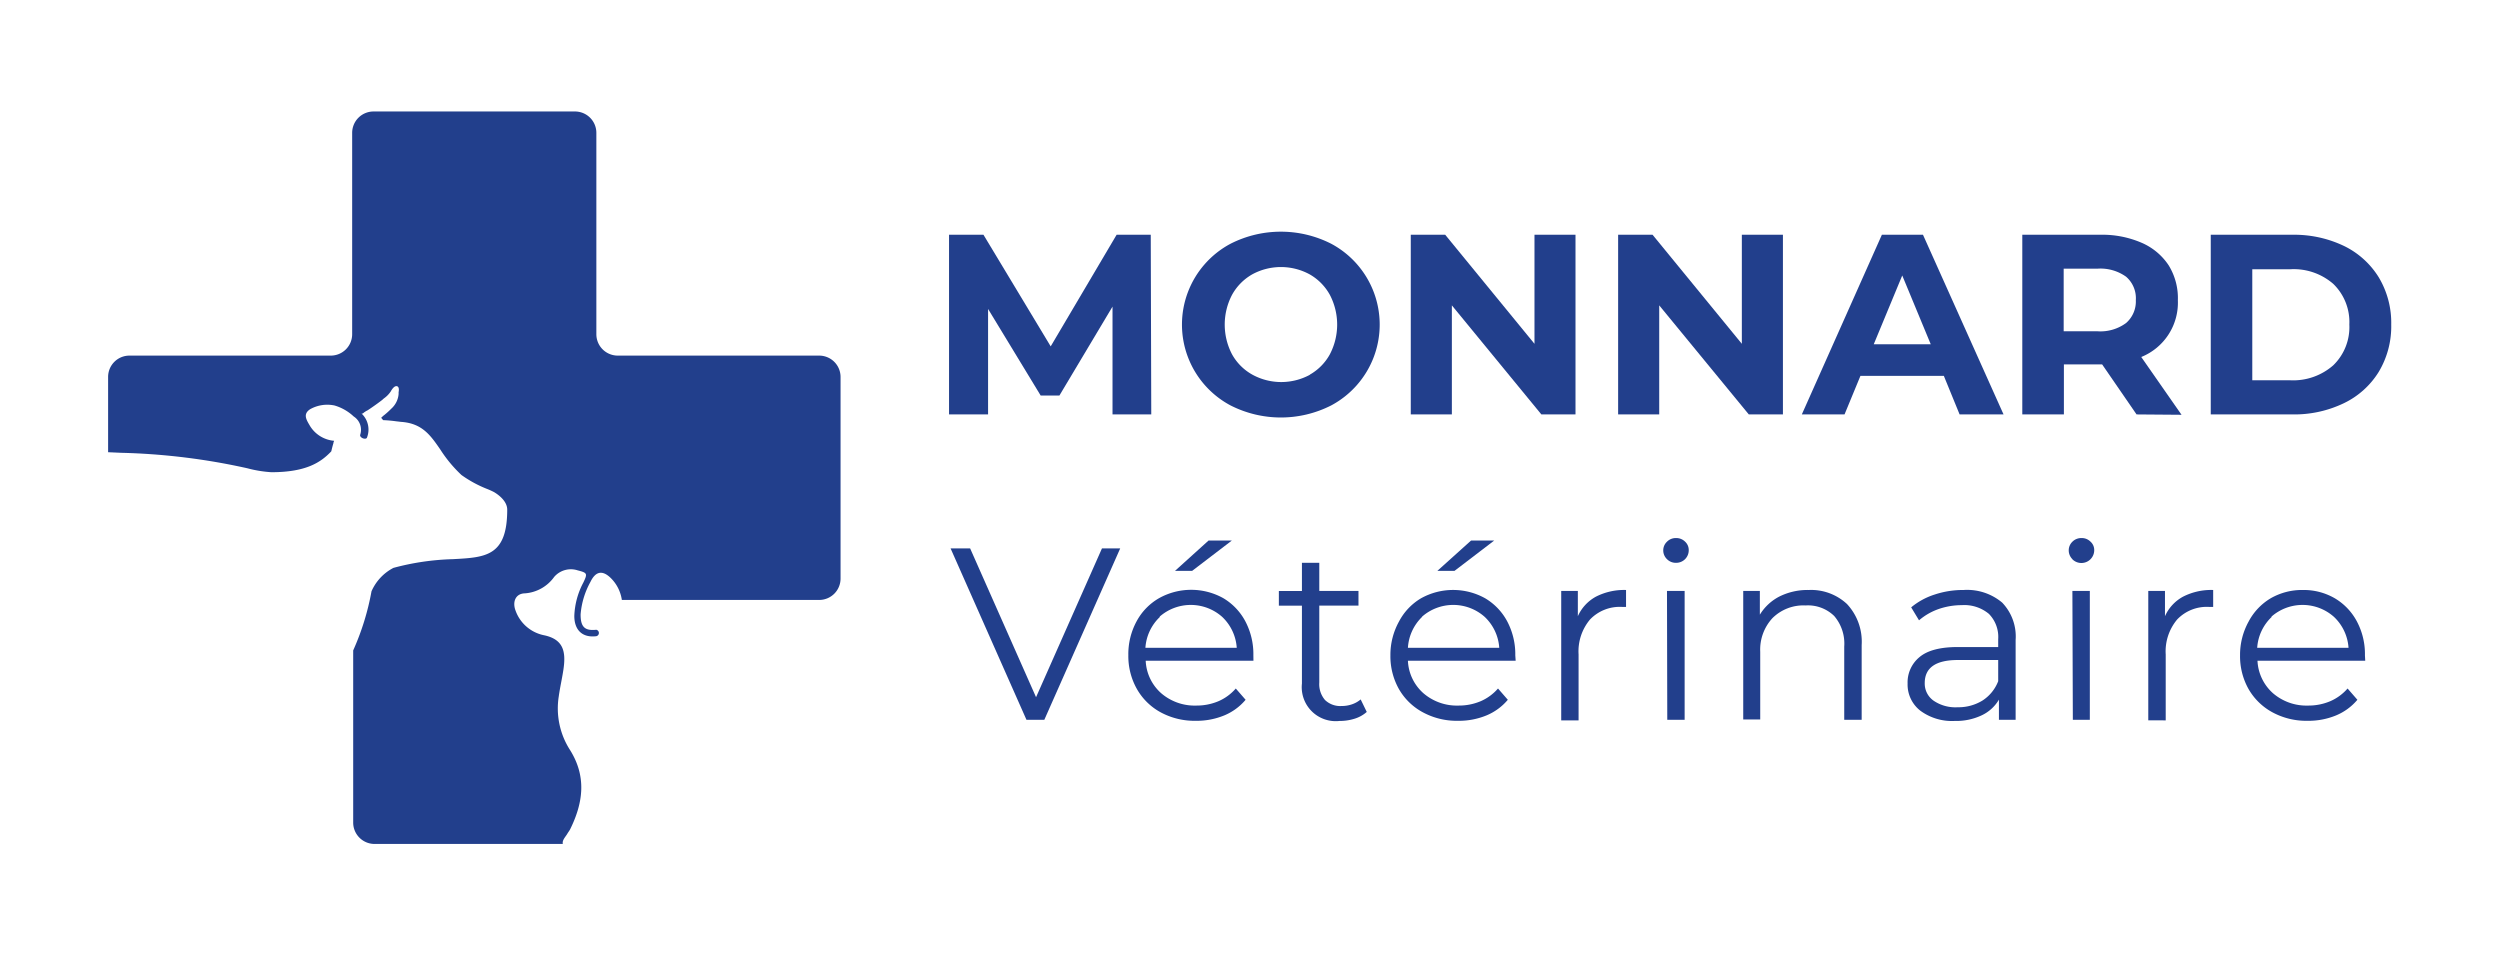 <?xml version="1.0" encoding="UTF-8"?>
<svg xmlns="http://www.w3.org/2000/svg" viewBox="0 0 341.32 130.7">
  <defs>
    <style>.cls-1{fill:#fff;}.cls-2{fill:#223f8c;}</style>
  </defs>
  <title>IMG</title>
  <g id="Layer_2" data-name="Layer 2">
    <g id="Calque_1" data-name="Calque 1">
      <rect class="cls-1" width="341.32" height="130.7"></rect>
      <path class="cls-2" d="M152.94,74.87l-10.36,23.4h-2.44l-10.36-23.4h2.67l9,20.32,9-20.32Z"></path>
      <path class="cls-2" d="M171.13,90.21H156.42a6.28,6.28,0,0,0,2.11,4.43,7,7,0,0,0,4.81,1.69,7.62,7.62,0,0,0,3-.59A6.57,6.57,0,0,0,168.72,94l1.34,1.54a7.61,7.61,0,0,1-2.93,2.14,9.87,9.87,0,0,1-3.86.73,9.73,9.73,0,0,1-4.79-1.15,8.27,8.27,0,0,1-3.26-3.19,9.12,9.12,0,0,1-1.17-4.62,9.39,9.39,0,0,1,1.12-4.61,8,8,0,0,1,3.07-3.17,9,9,0,0,1,8.78,0,8.08,8.08,0,0,1,3,3.15,9.6,9.6,0,0,1,1.1,4.63Zm-12.75-6a6.38,6.38,0,0,0-2,4.23h12.47a6.38,6.38,0,0,0-2-4.23,6.45,6.45,0,0,0-8.55,0ZM165,73.8h3.18l-5.42,4.14h-2.34Z"></path>
      <path class="cls-2" d="M186.6,97.2a4.54,4.54,0,0,1-1.65.92,6.72,6.72,0,0,1-2.06.31,4.64,4.64,0,0,1-5.14-5.11V82.69H174.6v-2h3.15V76.84h2.37v3.84h5.35v2h-5.35V93.18a3.32,3.32,0,0,0,.78,2.39,3,3,0,0,0,2.26.82,4.27,4.27,0,0,0,1.42-.23,3.64,3.64,0,0,0,1.19-.67Z"></path>
      <path class="cls-2" d="M206.93,90.21H192.22a6.28,6.28,0,0,0,2.11,4.43,7,7,0,0,0,4.81,1.69,7.62,7.62,0,0,0,3-.59A6.57,6.57,0,0,0,204.52,94l1.34,1.54a7.61,7.61,0,0,1-2.93,2.14,9.87,9.87,0,0,1-3.86.73,9.73,9.73,0,0,1-4.79-1.15A8.27,8.27,0,0,1,191,94.09a9.12,9.12,0,0,1-1.17-4.62A9.39,9.39,0,0,1,191,84.86,8,8,0,0,1,194,81.69a9,9,0,0,1,8.78,0,8.08,8.08,0,0,1,3,3.15,9.6,9.6,0,0,1,1.1,4.63Zm-12.76-6a6.41,6.41,0,0,0-1.95,4.23h12.47a6.38,6.38,0,0,0-2-4.23,6.46,6.46,0,0,0-8.56,0Zm6.67-10.41H204l-5.42,4.14h-2.34Z"></path>
      <path class="cls-2" d="M217.91,81.45a8.47,8.47,0,0,1,4.09-.9v2.31l-.56,0a5.62,5.62,0,0,0-4.35,1.71,6.77,6.77,0,0,0-1.57,4.78v9h-2.37V80.68h2.27v3.45A5.69,5.69,0,0,1,217.91,81.45Z"></path>
      <path class="cls-2" d="M227.59,76.34a1.65,1.65,0,0,1-.51-1.21,1.61,1.61,0,0,1,.51-1.17,1.67,1.67,0,0,1,1.23-.5,1.7,1.7,0,0,1,1.24.49,1.55,1.55,0,0,1,.5,1.15,1.71,1.71,0,0,1-1.74,1.74A1.67,1.67,0,0,1,227.59,76.34Zm0,4.34H230V98.27h-2.37Z"></path>
      <path class="cls-2" d="M252.17,82.47a7.53,7.53,0,0,1,2,5.6v10.2h-2.38v-10a5.78,5.78,0,0,0-1.37-4.17,5.13,5.13,0,0,0-3.91-1.44A6,6,0,0,0,242,84.38,6.34,6.34,0,0,0,240.32,89v9.23H238V80.68h2.27v3.24a6.74,6.74,0,0,1,2.69-2.49,8.63,8.63,0,0,1,4-.88A7.18,7.18,0,0,1,252.17,82.47Z"></path>
      <path class="cls-2" d="M273.35,82.27a6.68,6.68,0,0,1,1.84,5.1v10.9h-2.28V95.52a5.38,5.38,0,0,1-2.35,2.14,8.18,8.18,0,0,1-3.7.77,7.27,7.27,0,0,1-4.68-1.4,4.53,4.53,0,0,1-1.74-3.71,4.47,4.47,0,0,1,1.63-3.61q1.62-1.36,5.16-1.37h5.58V87.27a4.49,4.49,0,0,0-1.27-3.46,5.25,5.25,0,0,0-3.71-1.19,9.67,9.67,0,0,0-3.21.55A8.34,8.34,0,0,0,262,84.69l-1.07-1.77a9.54,9.54,0,0,1,3.21-1.75,12.28,12.28,0,0,1,3.95-.62A7.44,7.44,0,0,1,273.35,82.27Zm-2.68,13.37A5.48,5.48,0,0,0,272.81,93V90.11H267.3q-4.51,0-4.52,3.14A2.85,2.85,0,0,0,264,95.67a5.29,5.29,0,0,0,3.28.89A6.27,6.27,0,0,0,270.67,95.64Z"></path>
      <path class="cls-2" d="M282.94,76.34a1.68,1.68,0,0,1-.5-1.21,1.64,1.64,0,0,1,.5-1.17,1.7,1.7,0,0,1,1.24-.5,1.67,1.67,0,0,1,1.23.49,1.52,1.52,0,0,1,.51,1.15,1.75,1.75,0,0,1-3,1.24Zm0,4.34h2.38V98.27H283Z"></path>
      <path class="cls-2" d="M298.07,81.45a8.44,8.44,0,0,1,4.09-.9v2.31l-.57,0a5.58,5.58,0,0,0-4.34,1.71,6.77,6.77,0,0,0-1.57,4.78v9H293.3V80.68h2.28v3.45A5.65,5.65,0,0,1,298.07,81.45Z"></path>
      <path class="cls-2" d="M322.92,90.21H308.21a6.32,6.32,0,0,0,2.11,4.43,7,7,0,0,0,4.81,1.69,7.59,7.59,0,0,0,3-.59A6.57,6.57,0,0,0,320.51,94l1.34,1.54a7.61,7.61,0,0,1-2.93,2.14,9.87,9.87,0,0,1-3.86.73,9.73,9.73,0,0,1-4.79-1.15A8.33,8.33,0,0,1,307,94.09a9.12,9.12,0,0,1-1.17-4.62A9.39,9.39,0,0,1,307,84.86,8.07,8.07,0,0,1,310,81.69a8.59,8.59,0,0,1,4.4-1.14,8.47,8.47,0,0,1,4.38,1.14,8.08,8.08,0,0,1,3,3.15,9.49,9.49,0,0,1,1.1,4.63Zm-12.75-6a6.38,6.38,0,0,0-2,4.23h12.47a6.38,6.38,0,0,0-2-4.23,6.45,6.45,0,0,0-8.55,0Z"></path>
      <path class="cls-2" d="M151.89,56.58l0-14.72L144.64,54h-2.56L134.9,42.18v14.4h-5.33V32.05h4.7l9.18,15.24,9-15.24h4.66l.07,24.53Z"></path>
      <path class="cls-2" d="M168,55.35a12.5,12.5,0,0,1,0-22.07,15.15,15.15,0,0,1,13.75,0,12.51,12.51,0,0,1,0,22.07,15.15,15.15,0,0,1-13.75,0Zm10.81-4.19a7.14,7.14,0,0,0,2.75-2.78,8.76,8.76,0,0,0,0-8.13,7.23,7.23,0,0,0-2.75-2.79,8.2,8.2,0,0,0-7.85,0,7.23,7.23,0,0,0-2.75,2.79,8.76,8.76,0,0,0,0,8.13A7.14,7.14,0,0,0,171,51.16a8.2,8.2,0,0,0,7.85,0Z"></path>
      <path class="cls-2" d="M215.1,32.05V56.58h-4.66L198.22,41.69V56.58h-5.61V32.05h4.7L209.5,46.94V32.05Z"></path>
      <path class="cls-2" d="M243.42,32.05V56.58h-4.66L226.53,41.69V56.58h-5.61V32.05h4.7l12.19,14.89V32.05Z"></path>
      <path class="cls-2" d="M265.39,51.32H254l-2.17,5.26H246l10.93-24.53h5.61l11,24.53h-6ZM263.6,47l-3.89-9.39L255.82,47Z"></path>
      <path class="cls-2" d="M291.7,56.58,287,49.75h-5.22v6.83h-5.68V32.05h10.62a13.55,13.55,0,0,1,5.66,1.09,8.42,8.42,0,0,1,3.7,3.08A8.53,8.53,0,0,1,297.34,41a8,8,0,0,1-5,7.74l5.5,7.89Zm-1.43-18.8a6,6,0,0,0-3.89-1.1h-4.63v8.55h4.63a5.9,5.9,0,0,0,3.89-1.13A3.89,3.89,0,0,0,291.6,41,3.89,3.89,0,0,0,290.27,37.78Z"></path>
      <path class="cls-2" d="M301.83,32.05H313A15.74,15.74,0,0,1,320,33.57a11.44,11.44,0,0,1,4.77,4.3,12.07,12.07,0,0,1,1.7,6.44,12.08,12.08,0,0,1-1.7,6.45A11.36,11.36,0,0,1,320,55.05,15.61,15.61,0,0,1,313,56.58H301.83Zm10.86,19.87a8.28,8.28,0,0,0,5.87-2.05,7.25,7.25,0,0,0,2.19-5.56,7.25,7.25,0,0,0-2.19-5.55,8.23,8.23,0,0,0-5.87-2H307.5V51.92Z"></path>
      <polygon class="cls-2" points="81.42 85.98 81.42 85.98 81.42 85.98 81.42 85.98"></polygon>
      <path class="cls-2" d="M111.84,48.55H84.34a2.92,2.92,0,0,1-2.92-2.92V18.14a2.92,2.92,0,0,0-2.92-2.92H51a2.92,2.92,0,0,0-2.92,2.92V45.63a2.92,2.92,0,0,1-2.92,2.92H17.67a2.91,2.91,0,0,0-2.91,2.92V61.74l1.78.08a88.66,88.66,0,0,1,17.22,2.11,16.75,16.75,0,0,0,3.29.54c4.75,0,6.76-1.35,8.18-2.85.09-.39.18-.75.29-1.11,0-.11.06-.22.1-.33a4.28,4.28,0,0,1-3.28-2c-.47-.81-1.05-1.62,0-2.31a4.78,4.78,0,0,1,3.33-.51,6.45,6.45,0,0,1,2.62,1.5h0a2.16,2.16,0,0,1,.89,2.49h0c-.06.16.08.37.34.48s.51.08.58-.08h0a3,3,0,0,0-.74-3.29l0,0s.11,0,.17,0a2.56,2.56,0,0,1,.64-.43c.5-.31,1.74-1.2,2.05-1.46a2,2,0,0,1,.27-.23,3.62,3.62,0,0,0,.84-.87c.19-.34.52-.83.87-.74s.25.67.22.81l0,.26a3,3,0,0,1-1,2,11.23,11.23,0,0,1-.9.82,3.58,3.58,0,0,0-.48.43,2,2,0,0,1,.26.31,17.91,17.91,0,0,1,1.79.16l.69.08c2.87.2,4,1.84,5.32,3.75A18.3,18.3,0,0,0,63,64.85a16.09,16.09,0,0,0,3.44,1.88,10.25,10.25,0,0,1,1,.45c.55.32,1.81,1.21,1.81,2.4,0,6.36-2.93,6.52-7.37,6.76a34.72,34.72,0,0,0-8.16,1.19,6.57,6.57,0,0,0-3,3.2h0a34.8,34.8,0,0,1-2.5,8.07V112.3A2.92,2.92,0,0,0,51,115.22H76.84c-.11-.51.35-.94.61-1.38.13-.23.31-.44.42-.68,1.77-3.61,2.22-7.18-.07-10.8a10.5,10.5,0,0,1-1.51-7.3c.17-1.24.46-2.46.64-3.69.35-2.41,0-4.08-2.65-4.64a5.21,5.21,0,0,1-3.89-3.36c-.46-1.2,0-2.33,1.26-2.36a5.38,5.38,0,0,0,4-2.23,3,3,0,0,1,3.22-.91c1.32.34,1.36.43.78,1.65a10.48,10.48,0,0,0-1.24,4.57c0,2,1.17,3,3,2.77a.45.45,0,0,0,0-.88c-1.59.17-2.15-.4-2.14-2.11a10.93,10.93,0,0,1,1.34-4.42c.69-1.44,1.62-1.66,2.77-.54a5.26,5.26,0,0,1,1.52,3h26.93A2.92,2.92,0,0,0,114.76,79V51.47A2.92,2.92,0,0,0,111.84,48.55Z"></path>
    </g>
  </g>
</svg>
